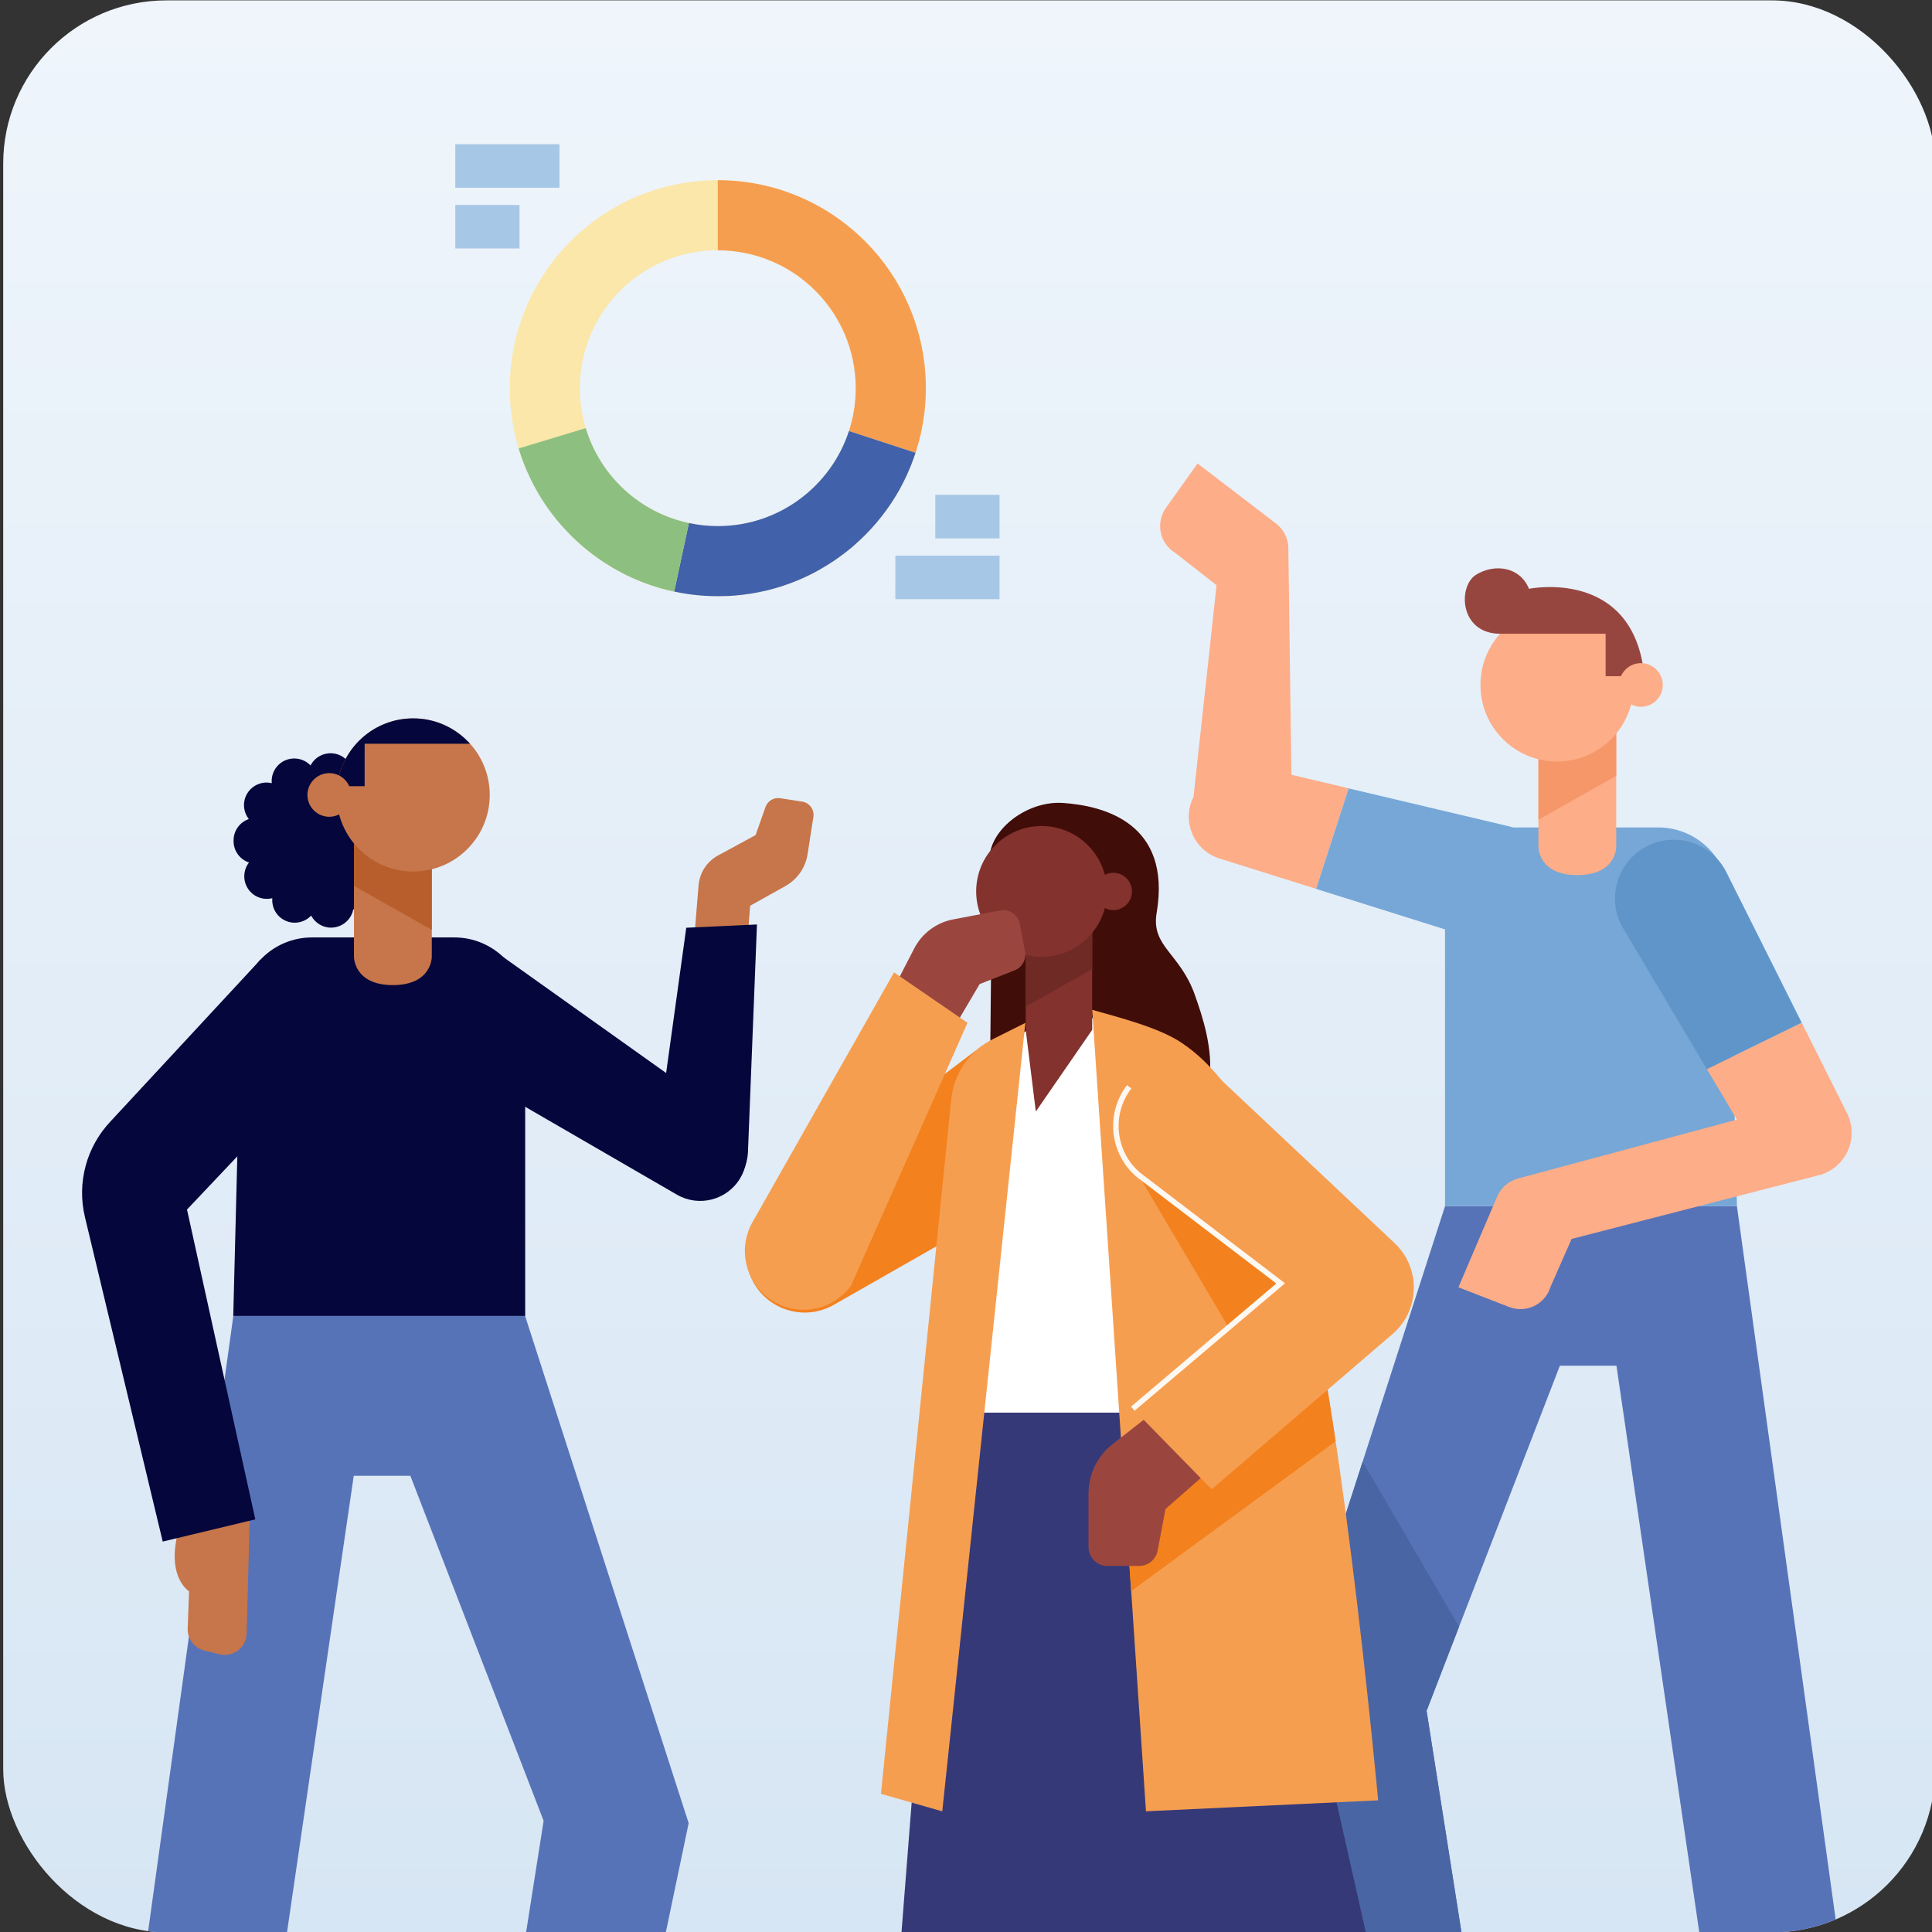 <?xml version="1.0" encoding="UTF-8"?>
<svg xmlns="http://www.w3.org/2000/svg" xmlns:xlink="http://www.w3.org/1999/xlink" id="a" width="355" height="355" viewBox="0 0 355 355">
  <rect x="0" y="0" width="355" height="355" fill="#333333" stroke="none"/>
  <defs>
    <linearGradient id="b" x1="178.09" y1="355.07" x2="178.09" y2=".07" gradientUnits="userSpaceOnUse">
      <stop offset="0" stop-color="#d7e6f4"></stop>
      <stop offset="1" stop-color="#eff5fb"></stop>
    </linearGradient>
    <clipPath id="c">
      <rect x=".59" y=".07" width="355" height="355" rx="30" ry="30" fill="url(#b)"></rect>
    </clipPath>
  </defs>
  <rect x=".59" y=".07" width="355" height="355" rx="30" ry="30" fill="url(#b)"></rect>
  <g clip-path="url(#c)">
    <polygon points="111.37 407.51 88.41 407.51 99.89 334.57 75.4 271.17 65 271.17 45.07 407.51 19.93 407.51 42.87 241.81 96.49 241.81 126.54 335 111.37 407.51" fill="#5773b8"></polygon>
    <path d="m90.21,174.25l43.62,31.05c3.49,2.64,4.42,7.5,2.15,11.24h0c-2.4,3.97-7.53,5.3-11.56,3l-37.6-21.78,3.38-23.52Z" fill="#04063c"></path>
    <path d="m136.74,180.34l1.1-13.91,6.49-3.63c2.18-1.22,3.68-3.37,4.06-5.84l1.07-6.85c.21-1.34-.71-2.6-2.05-2.81l-4.05-.63c-1.17-.18-2.3.49-2.7,1.61l-1.82,5.16-6.9,3.75c-2.05,1.11-3.39,3.18-3.58,5.5l-1.2,14.64,9.58,3.01Z" fill="#c7754a"></path>
    <path d="m139.09,169.87l-1.66,41.95c-.25,4.37-3.76,7.85-8.14,8.06h0c-4.64.22-8.6-3.29-8.94-7.92l5.75-41.49,12.98-.6Z" fill="#04063c"></path>
    <path d="m42.87,241.81h53.63s0-56.53,0-56.53c0-7.2-5.83-13.03-13.03-13.03h-26.13c-7.07,0-12.85,5.63-13.03,12.7l-1.45,56.86Z" fill="#04063c"></path>
    <path d="m60.85,170.46h0c-1.56,0-2.96-.88-3.68-2.22h0c-1.18,1.24-3.05,1.69-4.7.94h0c-1.66-.74-2.58-2.43-2.43-4.14h0c-1.67.41-3.48-.23-4.47-1.74h0c-.99-1.52-.88-3.44.18-4.82h0c-1.62-.53-2.82-2.07-2.83-3.88h0v-.12h0v-.07h0c0-1.82,1.18-3.36,2.8-3.91h0c-1.06-1.36-1.21-3.28-.23-4.8h0c.98-1.52,2.8-2.2,4.45-1.79h0c-.17-1.71.76-3.41,2.4-4.17h0c1.66-.74,3.54-.33,4.72.91h0c.78-1.52,2.47-2.45,4.27-2.2h0c1.79.25,3.15,1.62,3.48,3.31h0c1.49-.86,3.41-.75,4.79.45h0c1.37,1.18,1.79,3.06,1.14,4.65h0c1.72.08,3.28,1.23,3.79,2.96h0c.51,1.74-.17,3.54-1.56,4.54h0c1.41.99,2.1,2.8,1.61,4.54h0c-.51,1.74-2.05,2.9-3.78,3h0c.65,1.59.27,3.48-1.09,4.67h0c-1.37,1.19-3.3,1.34-4.79.48h0c-.31,1.69-1.67,3.08-3.46,3.35-.22.03-.41.05-.61.05Z" fill="#04063c"></path>
    <path d="m72.19,181.01c-7.19,0-7.15-5.18-7.15-5.18v-21.13s14.3,1.74,14.3,1.74v19.39s.04,5.18-7.15,5.18Z" fill="#c7754a"></path>
    <polygon points="79.34 170.85 65.04 162.77 65.04 154.71 79.34 156.45 79.34 170.85" fill="#b75e2c"></polygon>
    <circle cx="75.92" cy="146.07" r="14.07" fill="#c7754a"></circle>
    <path d="m61.95,144.46c.8-7.01,6.74-12.46,13.97-12.46,4.15,0,7.86,1.8,10.44,4.66-7.49,0-19.36,0-19.36,0v7.8h-5.05Z" fill="#04063c"></path>
    <circle cx="60.5" cy="146.07" r="4.01" fill="#c7754a"></circle>
    <path d="m45.9,278.28l-.58,21.89c-.07,2.57-2.49,4.41-4.99,3.8l-2.79-.69c-1.85-.46-3.12-2.15-3.05-4.05l.25-6.83s-5.19-3.15-1.02-13.99l12.18-.12Z" fill="#c7754a"></path>
    <path d="m47.86,176.34l-27.47,29.63c-4.5,4.7-6.3,11.36-4.78,17.68l14.29,59.61,17.01-4.08-12.55-56.93,17.01-17.98c11.55-11.03-3.51-27.94-3.51-27.94Z" fill="#04063c"></path>
    <path d="m303.95,419.66h38.14l-10.4-64.73h-13l8.67,51.08s-17.77,1.94-23.4,13.64Z" fill="#5773b8"></path>
    <path d="m235.48,419.66h38.14l-10.4-64.73h-13l8.67,51.08s-17.77,1.94-23.4,13.64Z" fill="#5773b8"></path>
    <polygon points="250.65 387.3 273.62 387.3 262.13 314.36 286.62 250.95 297.02 250.95 316.95 387.3 342.09 387.3 319.15 221.6 265.53 221.6 235.48 314.79 250.65 387.3" fill="#5773b8"></polygon>
    <polygon points="250.39 268.56 235.48 314.79 250.65 387.3 273.62 387.3 262.13 314.36 268.1 298.89 250.39 268.56" fill="#4965a4"></polygon>
    <path d="m241.82,163.32l-17.69-5.56c-4.78-1.47-7.08-6.88-4.82-11.34l4.23-38.89-7.55-5.91c-2.9-1.72-3.71-5.55-1.75-8.3l5.81-8.15,14.42,11.03c1.4,1.07,2.24,2.73,2.26,4.5l.56,41.66,10.52,2.49-5.98,18.46Z" fill="#fdad88"></path>
    <path d="m247.8,144.86l29.58,7c5.46,1.48,8.86,6.92,7.79,12.48h0c-1.22,6.29-7.61,10.14-13.74,8.29l-29.6-9.3,5.98-18.46Z" fill="#76a7d7"></path>
    <path d="m319.15,221.6h-53.63v-56.53c0-7.2,5.83-13.03,13.03-13.03h26.13c7.07,0,12.85,5.63,13.03,12.7l1.45,56.86Z" fill="#76a7d7"></path>
    <path d="m289.83,160.8c7.19,0,7.15-5.18,7.15-5.18v-21.13l-14.3,1.74v19.39s-.04,5.18,7.15,5.18Z" fill="#fdad88"></path>
    <polygon points="282.68 150.63 296.98 142.55 296.98 134.49 282.68 136.23 282.68 150.63" fill="#f69769"></polygon>
    <circle cx="286.1" cy="125.86" r="14.07" fill="#fdad88"></circle>
    <path d="m302.15,124.25h-7.12v-7.8h-19.38c-7.49,0-7.82-8.74-4.42-10.85,3.4-2.1,8.09-1.46,9.71,2.59,0,0,19.26-3.98,21.21,16.06Z" fill="#97463f"></path>
    <circle cx="301.52" cy="125.86" r="4.01" fill="#fdad88"></circle>
    <path d="m331.06,187.92l8.3,16.58c2.26,4.45-.03,9.87-4.8,11.35l-45.78,11.8-3.86,8.77c-.95,3.23-4.47,4.96-7.61,3.74l-9.33-3.62,7.13-16.69c.69-1.62,2.1-2.84,3.8-3.3l40.24-10.82-5.52-9.29,17.43-8.53Z" fill="#fdad88"></path>
    <path d="m313.63,196.45l-15.53-26.13c-2.74-4.96-1.18-11.18,3.56-14.27h0c5.37-3.5,12.58-1.58,15.51,4.12l13.89,27.75-17.43,8.53Z" fill="#6095c9"></path>
    <path d="m181.48,239.52l.19-18.76c-2.15.38-4.29.72-6.39.99,2.32,10.99,4.47,19.13,6.19,17.77Z" fill="#04063c"></path>
    <path d="m219.56,182.83c-2.75-7.75-8.07-8.88-7.03-15.08,2.78-16.49-9.65-19.69-17.21-20.21-7.56-.52-15.67,6.58-13.03,13.07l-.62,60.14c9.08-1.61,18.42-4.09,26.11-6.76,20.04-6.94,14.52-23.42,11.77-31.17Z" fill="#410d08"></path>
    <polygon points="180.58 195.23 194.81 184.86 210.31 190.67 214.48 265.31 175.14 265.31 180.58 195.23" fill="#fff"></polygon>
    <polygon points="190.33 204.24 200.69 189.23 200.69 171.18 188.47 172.67 188.47 189.23 190.33 204.24" fill="#83322e"></polygon>
    <polygon points="188.47 184.97 200.69 178.07 200.69 171.18 188.47 172.67 188.47 184.97" fill="#6f2a26"></polygon>
    <circle cx="191.39" cy="163.8" r="12.02" fill="#83322e"></circle>
    <circle cx="204.57" cy="163.8" r="3.43" fill="#83322e"></circle>
    <polygon points="259.27 391.99 229.48 259.57 173.13 259.57 161.87 403.26 259.27 391.99" fill="#363978"></polygon>
    <path d="m239.95,235.02c7.24,29.78,13.28,95.79,13.28,95.79l-42.66,2.01-9.88-147.27c4.68,1.34,12.16,3.22,16.32,5.99,6.04,4.02,15.7,13.68,22.94,43.47Z" fill="#f69e50"></path>
    <path d="m207.85,292.36l37.57-27.53c-1.68-11.23-3.53-21.82-5.48-29.81-2.6-10.69-5.51-18.78-8.46-24.95h0s-6.51-9.05-6.51-9.05c-3.9-5.59-11.7-6.52-16.83-2.01h0c-4.74,4.17-4.12,9.99-.16,14.87l20.57,34.76-22.41,18.4,1.7,25.33Z" fill="#f3811e"></path>
    <path d="m180.58,192.05l-39.23,29.74c-4.4,3.33-5.57,9.45-2.71,14.18h0c3.03,5.01,9.49,6.69,14.57,3.79l31.64-18.05-4.27-29.65Z" fill="#f3811e"></path>
    <path d="m161.87,329.61l12.91-127.57c.48-4.77,3.38-8.97,7.67-11.11l5.96-2.98-15.27,144.88-11.27-3.22Z" fill="#f69e50"></path>
    <path d="m228.28,246.69l-23.86,18.68c-2.79,2.18-4.41,5.52-4.41,9.06v9.83c0,1.92,1.56,3.48,3.48,3.48h5.81c1.68,0,3.11-1.19,3.42-2.84l1.43-7.62,20.18-17.71-6.04-12.88Z" fill="#9a463f"></path>
    <path d="m155.62,198.25l12.36-23.96c1.44-2.8,4.09-4.78,7.19-5.36l8.59-1.63c1.68-.32,3.3.78,3.62,2.46l.97,5.08c.28,1.46-.53,2.92-1.91,3.46l-6.43,2.52-12.13,20.58-12.26-3.14Z" fill="#9a463f"></path>
    <path d="m224.4,198.45l31.89,30c4.83,4.59,4.63,12.35-.43,16.69l-33.22,28.52-14.49-14.82,27.17-23.02-26.08-19.9c-4.83-4.02-5.6-11.24-1.75-16.23h0c4.17-5.41,12.01-5.98,16.91-1.24Z" fill="#f69e50"></path>
    <path d="m208.15,258.84l27.17-23.02-26.08-19.9c-4.83-4.02-5.6-11.24-1.75-16.23" fill="none" stroke="#fdf8f2" stroke-miterlimit="10"></path>
    <path d="m164.28,178.67l-26.1,46.05c-2.64,4.85-1.18,10.91,3.36,14.04h0c4.82,3.32,11.4,2.18,14.84-2.55l21.4-48.27-13.51-9.27Z" fill="#f69e50"></path>
    <path d="m131.89,33.11c-21.11,0-38.22,17.11-38.22,38.23,0,3.85.57,7.56,1.63,11.06.24.83.52,1.64.83,2.44.23.6.47,1.19.73,1.78.12.29.25.58.39.87.27.58.55,1.15.85,1.71.15.29.3.56.46.84.31.56.63,1.1.97,1.64.22.34.45.69.67,1.03.01,0,.02.03.04.05.69,1.04,1.45,2.04,2.26,3,.27.33.54.65.82.96.42.47.85.93,1.29,1.38s.89.89,1.36,1.32c.62.57,1.25,1.12,1.91,1.65.33.26.66.52.99.78.67.51,1.36,1,2.07,1.45.44.29.89.57,1.34.84.45.28.91.54,1.38.79.46.26.94.5,1.41.74.48.23.96.45,1.45.67.78.35,1.57.66,2.38.95.8.3,1.62.56,2.45.79.42.12.84.23,1.26.34.42.1.84.2,1.27.29.8.17,1.62.32,2.44.44.23.04.47.07.7.1.27.04.53.07.8.09.27.03.54.06.81.08.27.03.54.05.81.06.4.03.81.05,1.22.06.41.01.82.02,1.23.02.47,0,.93-.01,1.39-.03.14,0,.28,0,.41,0,.45-.02.9-.05,1.35-.09.4-.03.8-.07,1.19-.12.19-.01.37-.04.56-.07.35-.04.7-.08,1.04-.14h.01c.28-.04.54-.09.81-.14.32-.05.64-.11.95-.18.13-.02.27-.05.41-.09,1.18-.25,2.34-.56,3.47-.92.23-.07.45-.15.67-.22,1.87-.63,3.67-1.4,5.4-2.3.87-.46,1.72-.95,2.55-1.47,1.26-.78,2.47-1.64,3.62-2.56.39-.3.76-.62,1.14-.94.4-.35.81-.72,1.2-1.09.32-.3.64-.61.95-.92.69-.7,1.36-1.42,2-2.17.31-.37.63-.75.93-1.14.61-.77,1.19-1.57,1.74-2.39.54-.8,1.05-1.62,1.52-2.46.49-.89.95-1.79,1.38-2.71.21-.46.41-.91.6-1.37h0c.16-.37.3-.73.43-1.1.17-.42.32-.84.46-1.27.06-.15.11-.3.15-.45.08-.23.15-.45.22-.68.14-.45.27-.91.39-1.37.14-.51.26-1.01.38-1.53,0-.02.01-.05.01-.08.06-.24.11-.49.16-.73.01-.03.01-.07.02-.1.07-.34.13-.67.18-1.01.1-.59.19-1.18.26-1.78.06-.43.1-.85.14-1.28.05-.63.09-1.26.11-1.89.02-.47.03-.95.03-1.42,0-21.12-17.11-38.23-38.23-38.23Zm0,63.57c-1.82,0-3.6-.19-5.31-.57-9.05-1.92-16.31-8.68-18.95-17.44-.7-2.32-1.08-4.78-1.08-7.33,0-14,11.34-25.35,25.34-25.35s25.35,11.35,25.35,25.35c0,2.75-.44,5.39-1.25,7.87-3.31,10.14-12.85,17.47-24.1,17.47Z" fill="#fbe7aa"></path>
    <path d="m170.12,71.34c0,.47-.01.95-.03,1.42-.02.63-.06,1.26-.11,1.89-.04.43-.08.85-.14,1.28-.07.6-.16,1.19-.26,1.78-.05.34-.11.67-.18,1.01-.01.03-.01.07-.02.1-.06.27-.11.54-.17.81-.12.52-.24,1.02-.38,1.53-.12.46-.25.92-.39,1.37-.07.23-.14.45-.21.68h-.01l-12.23-4c.81-2.48,1.25-5.12,1.25-7.87,0-14-11.35-25.35-25.35-25.35v-12.88c21.12,0,38.23,17.11,38.23,38.23Z" fill="#f69e50"></path>
    <path d="m168.23,83.21c-.05.15-.1.3-.16.45-.14.43-.29.85-.46,1.27-.13.37-.27.73-.43,1.09h0c-.19.47-.39.92-.6,1.38-.43.92-.89,1.82-1.38,2.71-.48.84-.99,1.66-1.52,2.46-.55.82-1.13,1.62-1.74,2.39-.3.39-.62.77-.93,1.14-.64.75-1.31,1.47-2,2.17-.31.31-.63.62-.95.92-.39.37-.8.74-1.2,1.09-.38.32-.75.64-1.14.94-1.15.92-2.36,1.78-3.62,2.56-.83.52-1.68,1.01-2.55,1.47-1.73.9-3.53,1.67-5.4,2.3-.22.07-.44.15-.67.22-1.13.36-2.29.67-3.47.92-.14.04-.28.07-.41.09-.31.07-.63.13-.95.18-.27.05-.53.1-.81.14h-.01c-.34.06-.69.1-1.04.14-.19.03-.37.06-.56.07-.39.05-.79.09-1.19.12-.45.04-.9.07-1.35.09-.13,0-.27,0-.41,0-.46.02-.92.03-1.39.03-.41,0-.82-.01-1.23-.02-.41-.01-.82-.03-1.22-.06-.27-.01-.54-.03-.81-.06-.27-.02-.54-.05-.81-.08-.27-.02-.53-.05-.8-.09-.23-.03-.47-.06-.7-.1-.82-.12-1.64-.27-2.44-.44l2.7-12.6c1.71.38,3.49.57,5.31.57,11.25,0,20.79-7.33,24.1-17.47l12.23,4h.01Z" fill="#4161ab"></path>
    <path d="m126.58,96.11l-2.7,12.6c-.43-.09-.85-.19-1.27-.29-.42-.11-.84-.22-1.26-.34-.83-.24-1.64-.5-2.45-.79-.81-.29-1.6-.61-2.38-.95-.49-.22-.97-.44-1.45-.67-.47-.24-.95-.48-1.41-.74-.47-.25-.93-.51-1.38-.79-.45-.27-.9-.55-1.34-.84-.71-.46-1.4-.95-2.07-1.45-.33-.26-.66-.52-.99-.78-.66-.53-1.29-1.08-1.91-1.65-.47-.43-.92-.87-1.36-1.32s-.87-.91-1.29-1.38c-.28-.31-.55-.63-.82-.96-.8-.96-1.56-1.96-2.26-3-.02-.02-.03-.04-.04-.05-.22-.34-.45-.69-.67-1.03-.34-.54-.66-1.08-.97-1.64-.16-.28-.31-.55-.46-.84-.3-.56-.58-1.13-.85-1.71-.14-.29-.27-.58-.39-.87-.26-.59-.5-1.18-.73-1.78-.3-.8-.58-1.62-.83-2.44l12.33-3.73c2.64,8.76,9.9,15.52,18.95,17.44Z" fill="#8dc080"></path>
    <line x1="83.66" y1="30.5" x2="102.8" y2="30.5" fill="none" stroke="#a7c7e6" stroke-miterlimit="10" stroke-width="8"></line>
    <line x1="83.66" y1="41.66" x2="95.46" y2="41.66" fill="none" stroke="#a7c7e6" stroke-miterlimit="10" stroke-width="8"></line>
    <line x1="183.66" y1="106.1" x2="164.52" y2="106.1" fill="none" stroke="#a7c7e6" stroke-miterlimit="10" stroke-width="8"></line>
    <line x1="183.66" y1="94.93" x2="171.86" y2="94.93" fill="none" stroke="#a7c7e6" stroke-miterlimit="10" stroke-width="8"></line>
  </g>
</svg>
